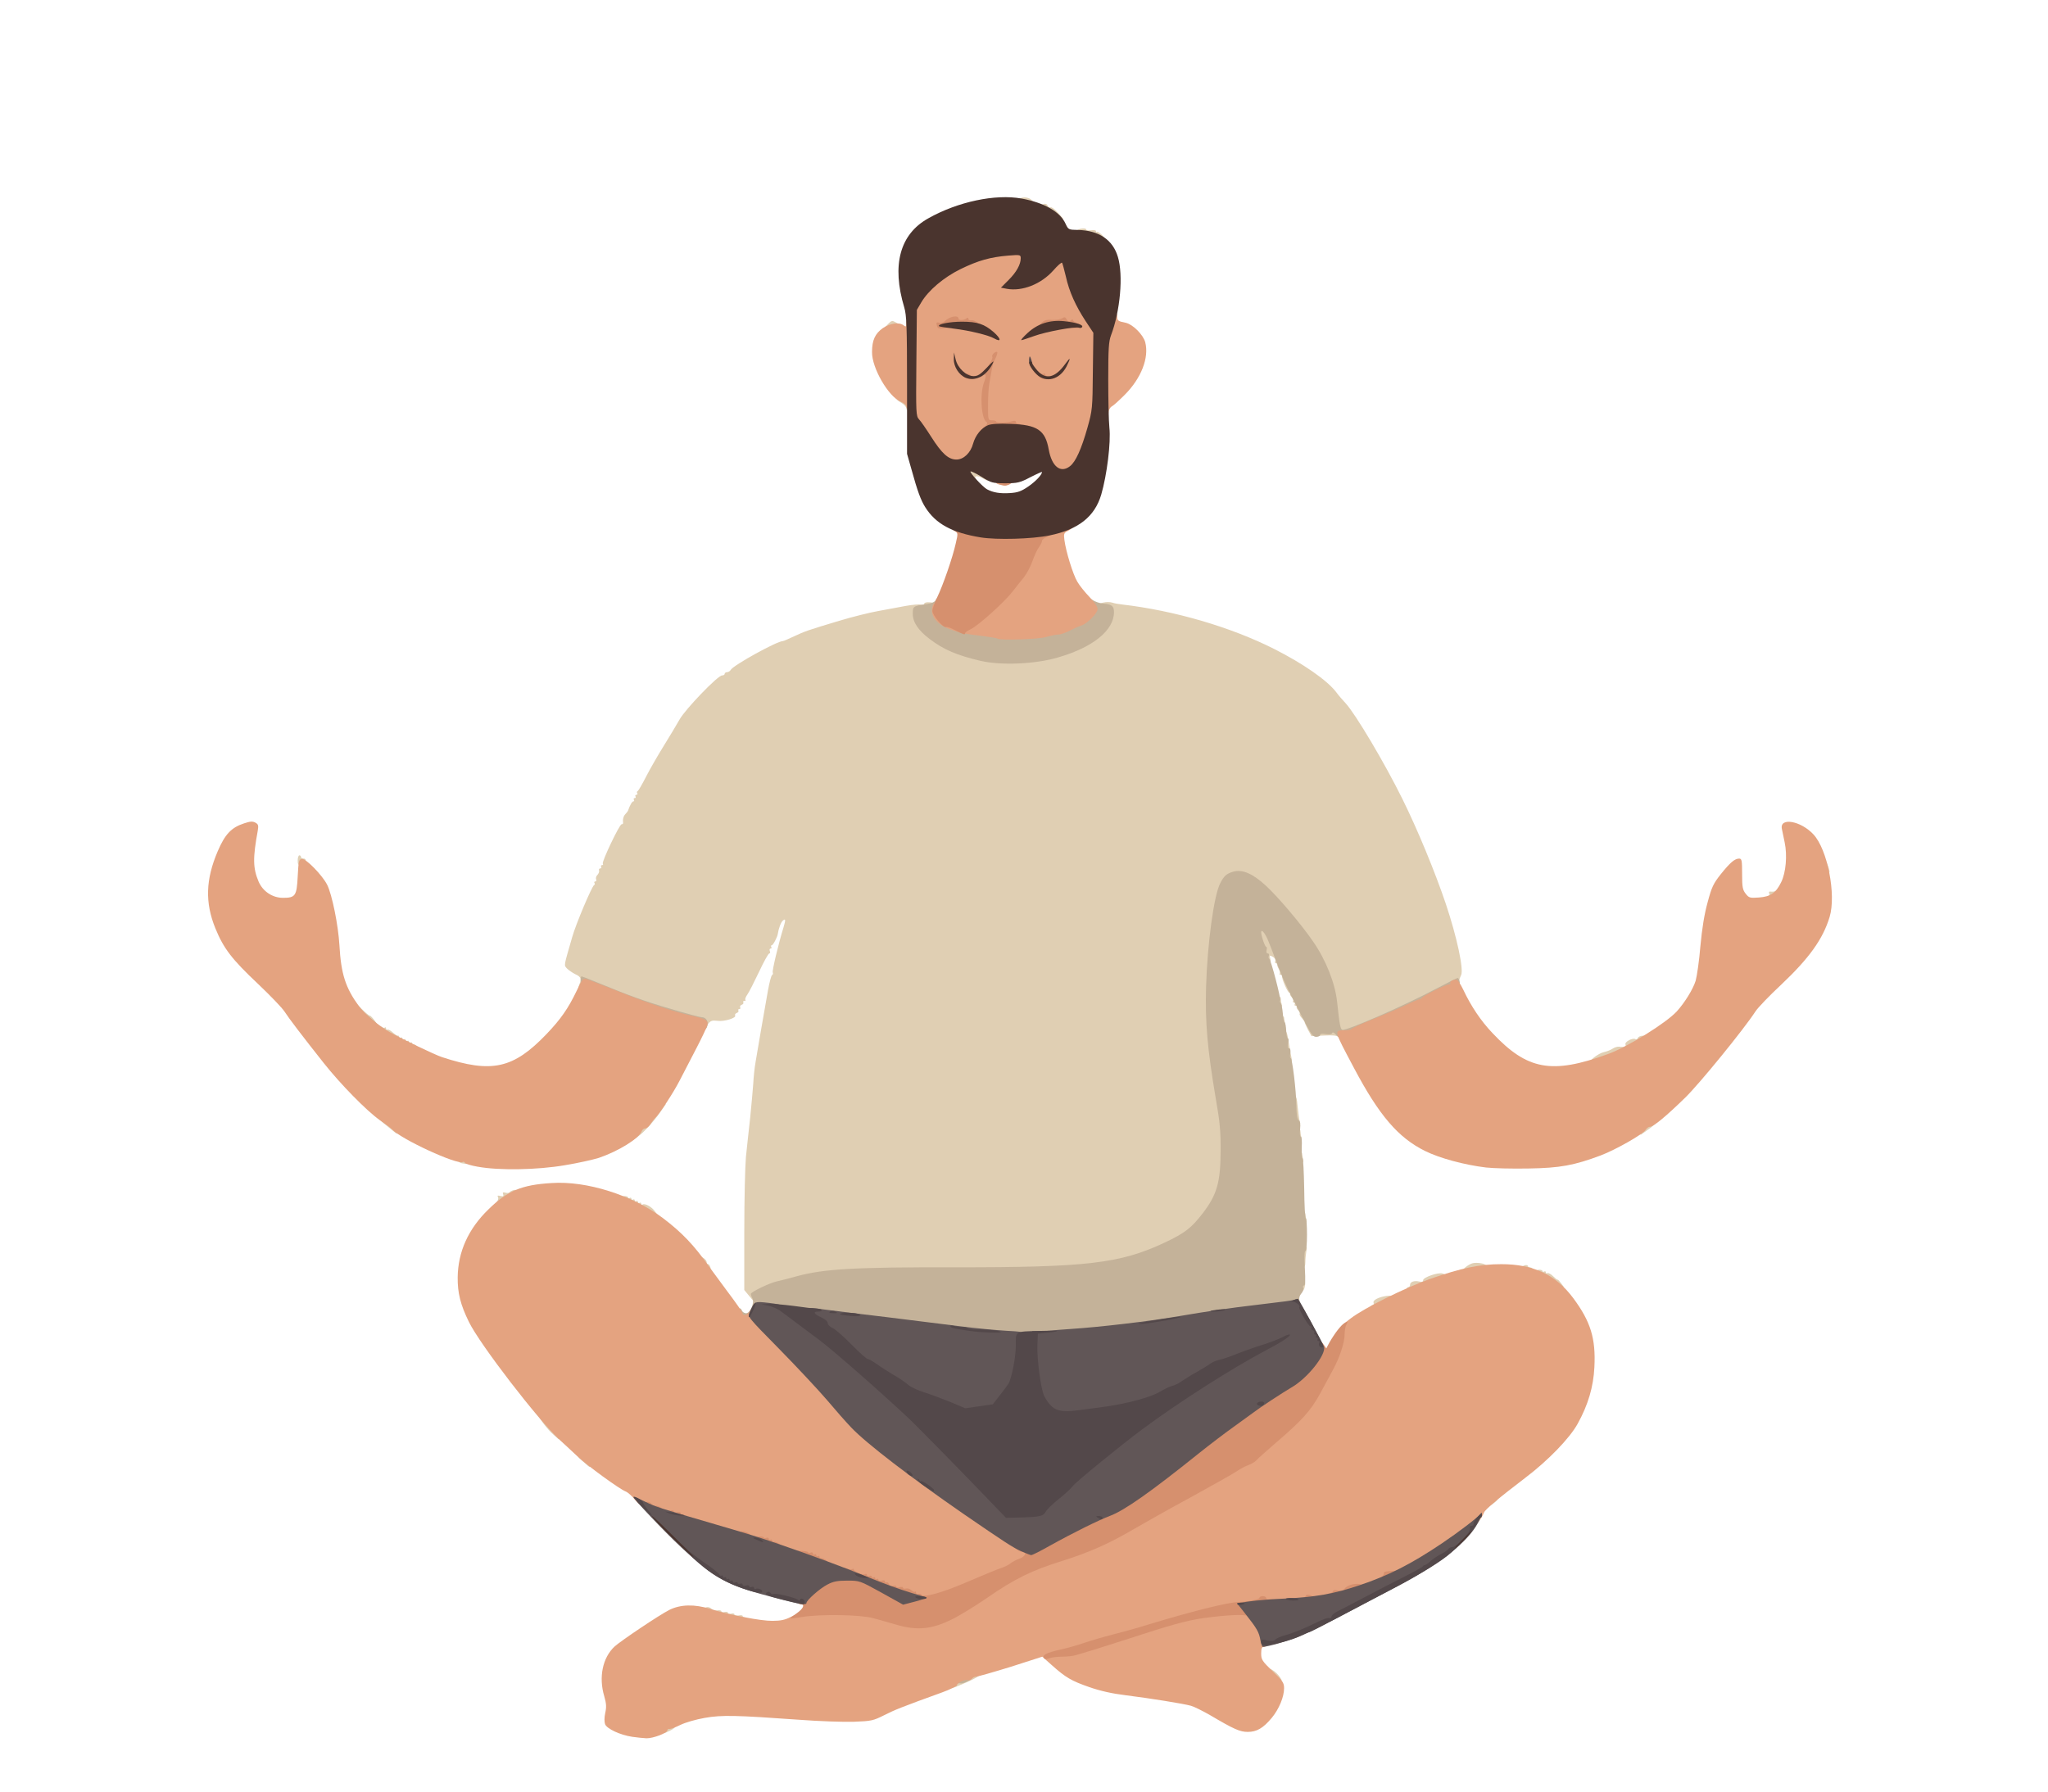 <?xml version="1.0" encoding="utf-8"?>
<!DOCTYPE svg PUBLIC "-//W3C//DTD SVG 1.0//EN" "http://www.w3.org/TR/2001/REC-SVG-20010904/DTD/svg10.dtd">
<svg version="1.0" xmlns="http://www.w3.org/2000/svg" width="626px" height="548px" viewBox="0 0 626 548" preserveAspectRatio="xMidYMid meet">
 <g fill="#e0cfb3">
  <path d="M202.50 528.50 c0 -1.40 0.10 -1.50 2 -1.50 2.55 0 2.65 1 0.25 2.15 -2.30 1.10 -2.25 1.10 -2.25 -0.65z"/>
  <path d="M291 514.50 c0 -1.45 0.10 -1.50 2.20 -1.50 1.75 0 2.25 -0.20 2.45 -1 0.20 -0.80 0.70 -1 2.30 -1 3.20 0 2.50 1.10 -2.05 3.15 -2.30 1 -4.30 1.85 -4.50 1.85 -0.25 0 -0.40 -0.65 -0.40 -1.50z"/>
  <path d="M388.60 513.40 c-0.35 -0.35 -0.60 -1.25 -0.60 -2 0 -1.40 0.05 -1.40 1.20 -0.65 0.70 0.45 1.60 1.35 2.05 2.05 0.75 1.15 0.75 1.20 -0.65 1.20 -0.75 0 -1.65 -0.25 -2 -0.60z"/>
  <path d="M222 495.15 c-1.80 -0.40 -3.30 -0.95 -3.40 -1.20 -0.10 -0.25 -0.95 -0.45 -1.90 -0.45 -1.35 0 -1.70 -0.20 -1.70 -0.95 0 -1.20 1.55 -1.65 2.45 -0.70 0.40 0.40 1.20 0.65 1.85 0.50 0.65 -0.10 1.20 0 1.20 0.30 0 0.25 0.45 0.35 1 0.20 0.55 -0.15 1 -0.05 1 0.25 0 0.30 0.45 0.40 1 0.25 0.55 -0.15 1 -0.05 1 0.25 0 0.30 0.55 0.40 1.25 0.30 0.70 -0.15 1.25 -0.05 1.25 0.15 0 0.25 0.35 0.45 0.75 0.45 0.40 0 0.75 0.35 0.75 0.75 0 0.95 -2.15 0.95 -6.50 -0.10z"/>
  <path d="M454.50 459.55 c0 -1.45 0.15 -1.55 1.80 -1.55 1.95 0 1.90 0.45 -0.30 2 l-1.50 1.05 0 -1.50z"/>
  <path d="M178.40 447 l-1.65 -1.45 1.90 -0.05 c1.75 0 1.85 0.10 1.85 1.50 0 0.85 -0.10 1.50 -0.25 1.50 -0.15 0 -0.95 -0.65 -1.85 -1.50z"/>
  <path d="M169.20 438.65 c-0.90 -0.75 -2.20 -2.25 -2.95 -3.25 l-1.35 -1.90 1.55 0 c1.20 0 1.55 0.20 1.55 1 0 0.55 0.30 1 0.65 1 1.15 0 2.45 1.85 2.25 3.25 l-0.15 1.30 -1.55 -1.40z"/>
  <path d="M419 399.50 c0 -0.25 0.25 -0.50 0.55 -0.50 0.30 0 0.45 -0.30 0.30 -0.70 -0.30 -0.80 1.55 -1.75 4 -2.10 1.40 -0.15 1.65 -0.05 1.65 0.80 0 0.65 -0.70 1.35 -2 2 -2.10 1.05 -4.50 1.35 -4.50 0.50z"/>
  <path d="M229.15 396.40 l-1.65 -2 0 -17.85 c0 -9.80 0.25 -20.05 0.50 -22.80 0.30 -2.75 0.85 -8.15 1.30 -12 0.40 -3.85 0.80 -8.60 0.95 -10.55 0.10 -1.95 0.40 -4.85 0.70 -6.50 0.55 -3.35 2.60 -15.25 3.80 -21.95 0.45 -2.45 1 -4.55 1.25 -4.65 0.25 -0.10 0.35 -0.45 0.20 -0.80 -0.20 -0.55 1.60 -8.25 3.30 -13.80 0.70 -2.35 0.65 -2.75 -0.20 -2.05 -0.60 0.50 -1.30 2.40 -1.55 4.05 -0.10 0.95 -1.45 3.50 -1.85 3.50 -0.25 0 -0.30 0.25 -0.15 0.50 0.15 0.30 0.10 0.50 -0.20 0.50 -0.30 0 -0.40 0.35 -0.25 0.75 0.20 0.40 0.10 0.75 -0.15 0.75 -0.30 0 -1.70 2.55 -3.15 5.65 -1.45 3.05 -3.05 6.20 -3.55 6.90 -0.50 0.70 -0.80 1.45 -0.60 1.65 0.15 0.15 0.05 0.30 -0.30 0.30 -0.35 0 -0.50 0.20 -0.35 0.45 0.15 0.25 -0.05 0.60 -0.50 0.75 -0.40 0.15 -0.60 0.50 -0.45 0.80 0.15 0.25 0.05 0.50 -0.25 0.50 -0.30 0 -0.45 0.20 -0.30 0.45 0.15 0.25 -0.05 0.60 -0.50 0.75 -0.40 0.15 -0.65 0.50 -0.50 0.75 0.50 0.75 -3.30 1.95 -5.40 1.65 -1.60 -0.20 -2.10 -0.05 -2.85 0.95 -0.85 1.10 -0.90 1.15 -1.85 0.30 -0.50 -0.45 -1.25 -0.85 -1.70 -0.85 -2.55 0 -21.45 -6.20 -30.15 -9.95 -2.80 -1.20 -3.55 -1.35 -3.65 -0.80 -0.10 0.40 -0.70 0.75 -1.35 0.75 -1.10 0 -1.20 -0.15 -0.75 -1.30 0.80 -2 0.60 -2.55 -1.15 -3.35 -0.90 -0.45 -2.05 -1.25 -2.55 -1.75 -0.95 -1.10 -1.05 -0.40 1.60 -9.60 1.05 -3.80 6.05 -15.65 6.70 -15.90 0.20 -0.10 0.30 -0.40 0.10 -0.65 -0.15 -0.25 -0.05 -0.45 0.25 -0.45 0.30 0 0.40 -0.30 0.25 -0.70 -0.15 -0.35 0.05 -1 0.45 -1.35 0.35 -0.40 0.60 -1 0.45 -1.35 -0.10 -0.30 0.05 -0.60 0.40 -0.60 0.30 0 0.40 -0.20 0.25 -0.50 -0.15 -0.25 -0.05 -0.50 0.25 -0.50 0.30 0 0.45 -0.20 0.25 -0.45 -0.35 -0.60 5.10 -12.05 5.75 -12.05 0.30 0 0.45 -0.15 0.45 -0.35 -0.15 -1.05 0.10 -2.15 0.70 -2.75 0.35 -0.35 0.75 -0.85 0.85 -1.15 0.45 -1.40 1.20 -2.75 1.60 -2.75 0.25 0 0.30 -0.20 0.15 -0.50 -0.15 -0.25 -0.05 -0.50 0.25 -0.50 0.30 0 0.40 -0.20 0.25 -0.50 -0.15 -0.25 -0.05 -0.50 0.25 -0.50 0.30 0 0.45 -0.20 0.30 -0.45 -0.20 -0.25 -0.15 -0.55 0.05 -0.65 0.25 -0.05 1.40 -2.05 2.60 -4.40 1.20 -2.35 3.65 -6.60 5.45 -9.50 1.80 -2.90 3.95 -6.50 4.80 -8 1.70 -3.10 11.70 -13.50 13 -13.50 0.45 0 0.80 -0.20 0.80 -0.50 0 -0.25 0.35 -0.50 0.75 -0.50 0.35 0 0.90 -0.30 1.10 -0.70 0.85 -1.45 14.15 -8.80 15.95 -8.80 0.20 0 1.70 -0.65 3.40 -1.45 3.45 -1.60 3.85 -1.75 13.80 -4.75 4 -1.20 9.40 -2.55 12 -3 2.60 -0.50 6.35 -1.15 8.35 -1.55 1.95 -0.35 4.05 -0.55 4.60 -0.40 0.60 0.15 1.05 0.05 1.05 -0.30 0 -0.30 0.70 -0.50 1.75 -0.40 2.50 0.15 2.45 1.70 -0.10 2.10 -4.25 0.75 -4.35 0.95 -2.35 3.85 1.35 1.95 5.25 5.15 8.05 6.60 2.80 1.45 8.25 3.20 12.65 4.05 10.85 2.20 26.45 -1.70 33.05 -8.25 1.25 -1.25 2.55 -3 2.85 -3.90 0.50 -1.55 0.50 -1.65 -0.70 -2.10 -0.70 -0.30 -1.50 -0.50 -1.75 -0.50 -0.25 0 -0.45 -0.35 -0.45 -0.75 0 -0.85 2.90 -1.50 4.50 -1 0.55 0.20 1.90 0.45 2.90 0.55 16.20 1.90 33.25 6.90 46.55 13.60 8.80 4.45 16.25 9.60 19 13.25 0.65 0.90 1.95 2.40 2.85 3.35 3 3.25 11.95 18.30 17.35 29.25 4.70 9.50 9.95 22.25 13.25 32 3.45 10.30 5.55 20.15 4.70 21.90 -0.30 0.60 -0.60 1.50 -0.70 2.05 -0.30 1.75 -31.05 16.30 -34.55 16.30 -0.70 0 -1.40 0.30 -1.50 0.65 -0.20 0.45 -0.35 0.45 -0.75 -0.05 -0.35 -0.50 -1.55 -0.65 -4.35 -0.50 l-3.90 0.15 -1.15 -2.10 c-0.60 -1.20 -1 -2.15 -0.90 -2.15 0.15 0 -0.20 -0.50 -0.75 -1.10 -0.55 -0.55 -0.90 -1.20 -0.80 -1.45 0.15 -0.20 -0.05 -0.70 -0.45 -1.10 -0.40 -0.40 -0.60 -0.85 -0.45 -1.05 0.20 -0.15 0.05 -0.30 -0.30 -0.30 -0.35 0 -0.45 -0.20 -0.30 -0.50 0.15 -0.25 0.05 -0.50 -0.25 -0.50 -0.30 0 -0.45 -0.20 -0.25 -0.45 0.15 -0.25 -0.05 -0.80 -0.45 -1.20 -0.40 -0.40 -0.60 -0.85 -0.45 -1.05 0.20 -0.15 0.05 -0.30 -0.25 -0.30 -0.50 0 -2.45 -4.40 -2.20 -5.10 0.05 -0.25 -0.15 -0.40 -0.50 -0.40 -0.30 0 -0.40 -0.15 -0.25 -0.30 0.15 -0.20 0.05 -0.80 -0.25 -1.40 -0.35 -0.55 -0.55 -1.20 -0.50 -1.40 0.05 -0.25 -0.10 -0.40 -0.40 -0.40 -0.25 0 -0.35 -0.30 -0.20 -0.70 0.15 -0.40 -0.15 -0.95 -0.80 -1.30 -0.95 -0.50 -1 -0.45 -0.70 0.70 0.25 1.15 0.15 1.30 -0.90 1.30 -1.05 0 -1.35 -0.45 -2.30 -3.75 -0.60 -2.05 -1.10 -4.65 -1.10 -5.75 l0 -2.05 1.85 0.15 c2.05 0.15 2.85 1.20 4.35 5.90 0.50 1.50 1.10 3.25 1.35 3.90 0.25 0.65 0.45 1.60 0.45 2.10 0 0.55 0.20 1 0.45 1 0.50 0 2 3.05 3.10 6.25 0.40 1.10 1 2.30 1.35 2.70 0.35 0.35 0.80 1.30 0.95 2.10 0.15 0.80 0.45 1.45 0.70 1.45 0.65 0 1.95 2.80 1.95 4.20 0 1.50 1.80 2.05 5.25 1.50 2.15 -0.30 2.30 -0.40 2.05 -1.65 -0.15 -0.70 -0.50 -3.10 -0.75 -5.35 -0.75 -6 -3.15 -12 -7.25 -17.95 -3.45 -5.05 -10.60 -13.45 -14.35 -16.95 -5.70 -5.25 -8.55 -5.45 -10.95 -0.80 -1.25 2.40 -1.70 4.80 -3.05 14.75 -2.20 16.60 -1.80 27.95 1.70 48 1.35 7.85 1.55 10.10 1.50 17.75 -0.05 11.10 -0.95 14.40 -5.45 20.35 -3.55 4.60 -5.45 6.10 -11.70 9.05 -13.60 6.40 -23.80 7.60 -64.30 7.55 -35.65 -0.05 -41.35 0.45 -55.95 4.90 -3.40 1 -5.75 2.55 -5.75 3.70 0 1.40 -0.55 1.15 -2.35 -1.15z"/>
  <path d="M396.50 393.25 c0 -1.55 0.15 -1.75 1.25 -1.75 1.30 0 1.45 0.45 0.95 2.40 -0.20 0.65 -0.70 1.10 -1.25 1.10 -0.75 0 -0.95 -0.35 -0.95 -1.75z"/>
  <path d="M430 394 c0 -0.25 0.25 -0.50 0.50 -0.50 0.30 0 0.50 -0.30 0.50 -0.70 0 -0.90 1.30 -1.35 2.80 -1 0.85 0.20 1.20 0.10 1.20 -0.40 0 -0.85 4.45 -2.45 5.90 -2.05 1.95 0.50 1.35 2 -1.25 2.85 -1.30 0.45 -2.75 0.80 -3.25 0.80 -0.55 0 -1.30 0.35 -1.70 0.75 -0.85 0.85 -4.70 1.05 -4.70 0.25z"/>
  <path d="M474.50 393 c0 -0.25 -0.30 -0.50 -0.60 -0.50 -0.35 0 -1.30 -0.55 -2.10 -1.25 -0.80 -0.70 -1.65 -1.25 -1.90 -1.25 -0.20 0 -0.40 -0.40 -0.40 -0.90 0 -0.55 0.35 -0.90 1 -0.90 0.55 0 1 0.20 1 0.45 0 0.20 0.25 0.25 0.50 0.10 0.30 -0.15 0.50 -0.05 0.50 0.25 0 0.30 0.20 0.40 0.50 0.25 0.25 -0.15 1.05 0.25 1.70 0.90 0.70 0.70 1.30 1.20 1.40 1.10 0.10 -0.10 0.55 0.40 1.05 1.05 l0.90 1.20 -1.80 0 c-0.95 0 -1.75 -0.20 -1.75 -0.50z"/>
  <path d="M447 388.60 c0 -0.55 1.75 -1.95 3 -2.35 0.60 -0.20 1.85 -0.20 2.80 0 2.30 0.40 2.35 2 0.15 2.45 -2.20 0.45 -5.95 0.40 -5.95 -0.10z"/>
  <path d="M465 388.05 c0 -0.50 0.45 -1.05 1 -1.20 0.55 -0.15 1 -0.05 1 0.20 0 0.25 0.35 0.45 0.75 0.45 0.40 0 0.75 0.35 0.75 0.75 0 0.50 -0.55 0.75 -1.75 0.75 -1.40 0 -1.75 -0.20 -1.75 -0.95z"/>
  <path d="M214.30 387.70 c-0.15 -0.45 -0.30 -1.45 -0.30 -2.25 0 -1.35 0.10 -1.40 1 -0.85 0.55 0.35 1 0.90 1 1.25 0 0.35 0.20 0.65 0.45 0.65 0.25 0 0.55 0.45 0.70 1 0.20 0.80 0 1 -1.15 1 -0.80 0 -1.50 -0.35 -1.70 -0.80z"/>
  <path d="M397 384.25 c0 -3.15 0.05 -3.25 1.30 -3.25 1.20 0 1.30 0.15 1 1.55 -0.15 0.85 -0.30 2.35 -0.30 3.25 0 1.35 -0.20 1.70 -1 1.70 -0.90 0 -1 -0.35 -1 -3.25z"/>
  <path d="M397 372.25 c0 -1.40 0.20 -1.75 1 -1.75 0.55 0 1 0.30 1 0.65 0 0.30 0.15 1.10 0.30 1.75 0.25 0.95 0.10 1.10 -1 1.10 -1.15 0 -1.30 -0.20 -1.30 -1.75z"/>
  <path d="M193.90 369.30 c-3.80 -2 -5.05 -3.60 -2.90 -3.60 0.55 0 1 0.20 1 0.45 0 0.20 0.25 0.25 0.50 0.10 0.30 -0.15 0.50 -0.05 0.50 0.25 0 0.30 0.25 0.40 0.50 0.25 0.30 -0.15 0.50 -0.05 0.50 0.25 0 0.30 0.25 0.40 0.50 0.25 0.30 -0.15 0.50 -0.05 0.50 0.25 0 0.30 0.25 0.40 0.50 0.25 0.30 -0.15 0.50 -0.05 0.50 0.25 0 0.30 0.20 0.45 0.45 0.25 0.70 -0.40 2.70 0.65 3.70 2.05 l0.90 1.20 -1.65 -0.05 c-0.90 -0.05 -3.40 -1 -5.50 -2.15z"/>
  <path d="M152 367.25 c0.30 -0.40 0.40 -1 0.20 -1.30 -0.25 -0.45 -0.05 -0.50 0.75 -0.30 0.90 0.20 1.05 0.10 0.85 -0.50 -0.25 -0.60 -0.05 -0.70 0.70 -0.50 0.55 0.15 1.10 0.10 1.25 -0.15 0.15 -0.20 0.70 -0.50 1.25 -0.65 0.80 -0.20 1 0 1 0.95 0 0.65 -0.30 1.20 -0.60 1.20 -0.35 0 -1.20 0.45 -1.90 1 -1.55 1.20 -4.45 1.40 -3.50 0.25z"/>
  <path d="M141.15 355.65 c-0.75 -0.15 -1.15 -0.60 -1.15 -1.20 0 -0.75 0.35 -0.95 1.75 -0.95 1.55 0 1.75 0.15 1.75 1.25 0 1.25 -0.20 1.30 -2.35 0.90z"/>
  <path d="M396 353.75 c0 -1.40 0.20 -1.75 1 -1.75 0.55 0 1 0.30 1 0.65 0 0.30 0.15 1.10 0.30 1.75 0.25 0.95 0.10 1.10 -1 1.10 -1.15 0 -1.30 -0.20 -1.30 -1.75z"/>
  <path d="M395.50 347 c0 -1.65 0.15 -2 1 -2 0.60 0 1 0.35 1 0.90 0 0.45 0.15 1.35 0.30 2 0.25 0.95 0.10 1.10 -1 1.10 -1.20 0 -1.30 -0.20 -1.30 -2z"/>
  <path d="M193.50 347.05 c0 -0.85 0.20 -1.55 0.45 -1.55 0.25 0 0.55 -0.45 0.70 -1 0.15 -0.65 0.70 -1 1.50 -1 0.95 0 1.30 -0.30 1.55 -1.50 0.15 -0.90 0.60 -1.50 1.05 -1.50 0.40 0 0.75 -0.35 0.75 -0.75 0 -0.40 0.25 -0.75 0.50 -0.75 0.30 0 0.50 -0.35 0.50 -0.75 0 -0.50 0.50 -0.75 1.50 -0.75 l1.55 0 -1.65 2.40 c-2 2.90 -5.10 6.35 -7 7.65 l-1.40 1 0 -1.50z"/>
  <path d="M501.60 345.15 c0.15 -1.85 0.20 -1.90 2.30 -2.05 1.15 -0.10 2.10 0.05 2.10 0.30 0 0.20 -1.05 1.15 -2.30 2 l-2.25 1.60 0.15 -1.85z"/>
  <path d="M118.65 344.55 c-1.45 -1.15 -2.65 -2.20 -2.65 -2.30 0 -0.15 0.75 -0.25 1.65 -0.25 2.30 0.05 4 1.45 3.75 3.25 l-0.15 1.40 -2.60 -2.10z"/>
  <path d="M394.80 342.15 c-0.15 -1.05 -0.30 -3.10 -0.30 -4.50 0 -2.25 0.15 -2.65 0.95 -2.65 0.75 0 0.95 0.55 1.20 3.40 0.20 1.85 0.45 3.85 0.65 4.50 0.25 0.95 0.10 1.10 -0.95 1.10 -1 0 -1.25 -0.30 -1.55 -1.85z"/>
  <path d="M392.10 321.15 c-0.85 -5.40 -0.80 -6.15 0.35 -6.15 0.75 0 1 0.65 1.50 3.90 0.35 2.10 0.75 4.35 0.90 5 0.20 0.90 0.05 1.10 -0.95 1.10 -1.15 0 -1.25 -0.25 -1.80 -3.85z"/>
  <path d="M486 324.75 c0 -0.75 2.75 -2.75 4.15 -3.05 0.90 -0.20 2.10 -0.65 2.70 -1.05 0.60 -0.40 1.50 -0.70 2 -0.65 1.70 0.20 2.25 0 2 -0.70 -0.30 -0.80 2.25 -2.10 3.05 -1.60 0.30 0.15 0.60 0 0.75 -0.40 0.15 -0.35 0.85 -0.65 1.55 -0.65 1.55 0 1.85 1.70 0.45 2.20 -0.50 0.15 -1.50 0.75 -2.25 1.25 -0.70 0.50 -1.75 0.90 -2.30 0.90 -0.55 0 -1.10 0.30 -1.25 0.70 -0.60 1.50 -10.85 4.35 -10.85 3.05z"/>
  <path d="M122.75 319.65 c-1.35 -0.70 -2.60 -1.45 -2.75 -1.65 -0.15 -0.20 -1.10 -0.65 -2.10 -1.05 -1.60 -0.55 -1.90 -0.90 -1.90 -2.10 0 -1.20 0.15 -1.35 0.65 -0.90 0.40 0.30 0.85 0.40 1 0.20 0.20 -0.15 0.35 -0.05 0.35 0.30 0 0.35 0.20 0.50 0.40 0.35 0.25 -0.15 1 0.25 1.65 0.85 0.65 0.60 1.35 1.05 1.55 1 0.25 -0.10 0.40 0.10 0.40 0.40 0 0.25 0.25 0.35 0.50 0.20 0.30 -0.15 0.50 -0.05 0.50 0.25 0 0.30 0.25 0.40 0.50 0.25 0.30 -0.15 0.50 -0.05 0.50 0.25 0 0.30 0.25 0.40 0.50 0.25 0.30 -0.15 0.50 -0.05 0.50 0.25 0 0.30 0.25 0.40 0.50 0.25 0.30 -0.15 0.50 -0.05 0.50 0.30 0 0.35 0.15 0.50 0.30 0.30 0.30 -0.30 1.70 0.80 1.70 1.35 0 0.75 -3 0.15 -5.25 -1.05z"/>
  <path d="M390.50 312.25 c0 -1.40 0.20 -1.75 1 -1.75 0.55 0 1 0.30 1 0.65 0 0.30 0.15 1.10 0.30 1.75 0.25 0.95 0.10 1.10 -1 1.10 -1.15 0 -1.30 -0.20 -1.30 -1.75z"/>
  <path d="M111.30 312.45 c-0.70 -0.55 -1.30 -1.35 -1.30 -1.75 0 -0.40 -0.35 -0.70 -0.75 -0.70 -0.55 0 -0.75 -0.55 -0.75 -1.85 l0 -1.85 2 2.10 c1.15 1.15 2.25 2.10 2.50 2.10 0.25 0 0.90 0.70 1.50 1.50 l1.05 1.50 -1.45 0 c-0.80 0 -2.05 -0.45 -2.80 -1.05z"/>
  <path d="M389.50 306.25 c0 -1.40 0.20 -1.75 1 -1.75 0.65 0 1 0.35 1 0.95 0 0.55 0.15 1.30 0.30 1.75 0.25 0.60 0 0.80 -1 0.80 -1.15 0 -1.30 -0.20 -1.30 -1.75z"/>
  <path d="M540 274.50 c0 -0.25 0.25 -0.50 0.55 -0.50 0.30 0 0.40 -0.35 0.25 -0.80 -0.20 -0.55 -0.05 -0.70 0.60 -0.60 0.45 0.05 1.15 -0.05 1.50 -0.25 0.40 -0.30 0.60 0 0.60 1.10 0 1.45 -0.15 1.55 -1.75 1.55 -0.95 0 -1.75 -0.20 -1.75 -0.50z"/>
  <path d="M557 265 c0 -2.95 1.10 -2.65 2 0.50 0.40 1.35 0.30 1.50 -0.80 1.50 -1.05 0 -1.20 -0.20 -1.20 -2z"/>
  <path d="M91 263.05 c0 -0.85 0.25 -1.55 0.50 -1.55 0.30 0 0.50 0.25 0.50 0.50 0 0.30 0.35 0.50 0.80 0.50 1.20 0 0.60 1.75 -0.70 1.90 -0.95 0.15 -1.10 -0.05 -1.10 -1.35z"/>
  <path d="M295.85 147.15 c-0.20 -0.15 -0.35 -1.30 -0.35 -2.50 0 -2.10 0.05 -2.15 1.55 -2.15 2.30 0 4.95 1.80 4.95 3.30 0 0.70 -0.15 1.20 -0.35 1.10 -0.25 -0.10 -1 -0.50 -1.75 -0.90 -1.60 -0.75 -2.35 -0.40 -1.40 0.75 0.55 0.65 0.40 0.75 -0.85 0.75 -0.80 0 -1.65 -0.15 -1.80 -0.35z"/>
  <path d="M277 124.80 c0 -0.40 -0.65 -1.15 -1.50 -1.65 -2.10 -1.20 -1.85 -1.75 0.65 -1.55 2.05 0.15 2.10 0.20 2.25 2.05 0.10 1.40 0 1.85 -0.60 1.85 -0.45 0 -0.80 -0.30 -0.80 -0.70z"/>
  <path d="M270.50 100.25 c0 -0.15 0.45 -0.70 1.05 -1.30 0.95 -0.95 1.20 -1 2.25 -0.40 2 1.05 1.50 1.95 -1.05 1.95 -1.25 0 -2.25 -0.10 -2.25 -0.25z"/>
  <path d="M332.75 72.50 c-0.55 -0.25 -1.60 -0.45 -2.35 -0.45 -2.05 -0.05 -1.95 -1.85 0.10 -2.15 0.85 -0.15 1.50 0 1.50 0.25 0 0.25 0.70 0.35 1.50 0.25 0.85 -0.15 1.50 0 1.50 0.25 0 0.30 0.15 0.40 0.30 0.25 0.25 -0.30 2.20 1.35 2.20 1.85 0 0.40 -3.65 0.20 -4.75 -0.25z"/>
  <path d="M320.60 65.75 c-0.55 -0.70 -1.35 -1.25 -1.80 -1.25 -0.45 0 -0.80 -0.40 -0.80 -0.95 0 -1.15 1.80 -1.75 2.20 -0.70 0.20 0.40 0.60 0.65 0.95 0.55 0.30 -0.15 1.35 0.65 2.30 1.70 l1.65 1.90 -1.75 0 c-1.30 0 -2.05 -0.35 -2.75 -1.25z"/>
  <path d="M311 61.55 c0 -1.25 2.85 -1.65 4.15 -0.55 1.40 1.15 1 1.50 -1.65 1.50 -2.15 0 -2.50 -0.15 -2.50 -0.95z"/>
 </g>
 <g fill="#c4b299">
  <path d="M292.05 514.45 c-0.05 -1.25 0.20 -1.95 0.75 -2.15 1.30 -0.50 4.70 -0.35 4.70 0.20 0 0.80 -3 2.40 -4 2.15 -0.60 -0.15 -1 0.10 -1.15 0.70 -0.15 0.50 -0.25 0.10 -0.30 -0.90z"/>
  <path d="M302 408.20 c-0.75 -0.20 -8 -1.10 -30.25 -3.70 -6.85 -0.85 -16.90 -2.05 -22.25 -2.75 -13.85 -1.75 -17.50 -2.10 -17.50 -1.65 0 0.20 -0.45 0.40 -1 0.40 -0.80 0 -1 0.35 -1 1.50 0 1.45 -0.10 1.50 -2.25 1.50 -2.25 0 -2.25 0 -2.25 -1.75 0 -1.75 0.80 -2.35 1.30 -1 0.20 0.40 0.75 0.75 1.25 0.75 1.25 0 2.65 -3.20 1.95 -4.50 -0.30 -0.50 -0.50 -1.15 -0.50 -1.40 0 -0.60 5.80 -3.40 8 -3.85 0.95 -0.20 3.65 -0.90 6 -1.55 8.25 -2.25 17.55 -2.80 48.25 -2.75 40.50 0.05 50.65 -1.15 64.25 -7.55 6.25 -2.95 8.15 -4.45 11.70 -9.05 4.30 -5.65 5.35 -9.40 5.40 -18.85 0.05 -5.95 -0.20 -8.85 -1.50 -16.25 -2.55 -15.05 -3.25 -23.20 -2.95 -34 0.40 -13.35 2.40 -27.95 4.30 -31.65 1.15 -2.30 1.95 -3 4 -3.60 2.80 -0.80 6 0.60 10 4.30 3.80 3.50 10.85 11.85 14.45 17.10 3.85 5.55 6.70 12.70 7.30 18.35 0.75 7.10 1 8.35 1.60 8.60 1.10 0.40 18.90 -7.35 28.65 -12.55 3.45 -1.80 6.40 -3.30 6.60 -3.30 0.20 0 0.45 0.45 0.60 1 0.15 0.65 0 1 -0.45 1 -0.40 0 -0.70 0.35 -0.70 0.75 0 0.40 -0.35 0.75 -0.75 0.75 -0.45 0 -2.05 0.70 -3.60 1.50 -1.55 0.85 -3.20 1.50 -3.70 1.50 -0.55 0 -0.95 0.35 -0.95 0.75 0 0.45 -0.45 0.75 -1.25 0.75 -0.70 0 -1.25 0.20 -1.25 0.45 0 0.60 -11.40 5.55 -12.90 5.55 -0.35 0 -1 0.35 -1.40 0.75 -0.45 0.40 -1.30 0.75 -2 0.75 -0.65 0 -1.20 0.25 -1.20 0.50 0 0.30 -0.35 0.50 -0.75 0.50 -0.40 0 -0.75 0.25 -0.75 0.50 0 0.30 -0.85 0.50 -1.90 0.50 -1.05 0 -2.15 0.25 -2.50 0.60 -0.40 0.40 -0.80 0.25 -1.60 -0.65 -0.70 -0.75 -1.15 -1 -1.30 -0.60 -0.15 0.35 -0.90 0.45 -2 0.30 -1.10 -0.20 -1.70 -0.10 -1.70 0.30 0 0.30 -0.55 0.55 -1.20 0.55 -1.05 0 -1.65 -0.90 -4.55 -6.60 -1.90 -3.65 -3.60 -7 -3.80 -7.40 -0.80 -1.45 -3.05 -6.75 -4.30 -10.25 -0.70 -1.90 -1.70 -4.45 -2.20 -5.60 -0.95 -2.10 -1.95 -3.20 -1.95 -2.10 0 1.10 1.15 4.45 1.55 4.45 0.20 0 0.25 0.45 0.10 1 -0.15 0.60 0 1 0.35 1 0.35 0 0.50 0.30 0.35 0.70 -0.15 0.40 -0.10 0.80 0.10 0.90 0.50 0.20 3.70 12.45 3.35 12.80 -0.15 0.15 -0.10 0.50 0.15 0.80 0.25 0.30 0.55 1.70 0.65 3.05 0.10 1.40 0.35 2.65 0.55 2.80 0.25 0.15 0.45 1.35 0.50 2.65 0.05 1.25 0.30 2.30 0.50 2.30 0.25 0 0.30 0.65 0.10 1.50 -0.20 1 -0.15 1.50 0.25 1.50 0.40 0 0.55 0.55 0.40 1.50 -0.15 0.85 -0.10 1.50 0.10 1.50 0.50 0 1.70 9.85 1.75 14.40 0.05 2.90 0.25 4.30 0.70 4.60 0.50 0.25 0.60 1.10 0.45 2.70 -0.15 1.30 -0.05 2.30 0.20 2.30 0.30 0 0.40 1.40 0.30 3.25 -0.05 1.80 0 3.30 0.25 3.40 0.20 0.05 0.40 4.20 0.50 9.20 0.05 5.05 0.25 9.15 0.50 9.15 0.20 0 0.35 2.25 0.35 5 0 2.95 -0.20 5 -0.50 5 -0.30 0 -0.35 1.90 -0.15 5.25 0.20 3.75 0.15 5.25 -0.25 5.25 -0.30 0 -0.45 0.35 -0.25 0.75 0.15 0.45 -0.10 1.20 -0.60 1.75 -0.55 0.65 -0.75 1.40 -0.55 2.20 0.35 1.40 -0.05 1.55 -5.45 2.05 -8.30 0.80 -18.45 2.20 -30.25 4.20 -16.10 2.75 -36.15 4.55 -49.50 4.50 -5.10 -0.05 -9.60 -0.15 -10 -0.25z"/>
  <path d="M214.50 314.25 c0 -0.95 -1.15 -1.50 -4.50 -2.20 -7.30 -1.55 -22.45 -6.90 -22.50 -7.90 0 -0.35 -0.60 -0.65 -1.35 -0.65 -0.70 0 -2.95 -0.60 -4.95 -1.35 -3.10 -1.15 -3.70 -1.60 -3.70 -2.50 0 -0.65 0.10 -1.15 0.25 -1.15 0.15 0 2.25 0.80 4.65 1.80 9.90 4.10 14.75 5.85 22.80 8.20 4.65 1.40 8.85 2.50 9.30 2.50 1.30 0 2.10 1.25 1.70 2.70 -0.35 1.35 -1.70 1.80 -1.70 0.55z"/>
  <path d="M112 312.75 c0 -0.40 -0.45 -0.75 -1 -0.75 -0.80 0 -1 -0.35 -1 -1.80 l0 -1.75 2.75 2.35 c1.50 1.30 2.75 2.45 2.75 2.55 0 0.10 -0.80 0.15 -1.75 0.15 -1.20 0 -1.75 -0.25 -1.75 -0.75z"/>
  <path d="M299.75 202.05 c-7.25 -1.70 -11.25 -3.40 -15.55 -6.65 -3.50 -2.65 -5.20 -5.15 -5.20 -7.75 0 -2.30 0.10 -2.35 4.15 -2.95 1.60 -0.20 2.55 -0.65 2.90 -1.25 0.25 -0.55 0.70 -0.95 0.95 -0.95 0.75 0 0.60 3.40 -0.10 3.60 -0.45 0.15 -0.20 0.80 0.70 2 1.05 1.40 2.05 2 4.75 2.80 8.85 2.70 20.90 3.85 25.75 2.40 1.55 -0.45 3.35 -0.80 4 -0.80 0.60 0 2.50 -0.70 4.15 -1.50 1.65 -0.85 3.20 -1.50 3.50 -1.50 0.30 0 1.45 -0.90 2.50 -2 1.40 -1.45 1.70 -2 1.10 -2 -0.60 0 -0.85 -0.40 -0.85 -1.55 l0 -1.50 1.40 0.95 c0.75 0.55 2.25 1.05 3.35 1.15 2.55 0.20 3.25 0.70 3.25 2.60 0 5.55 -6.35 10.75 -17.10 13.85 -6.90 2.05 -17.40 2.50 -23.65 1.05z"/>
 </g>
 <g fill="#e4a380">
  <path d="M193.25 531 c-3.70 -0.55 -7.75 -2.45 -8.30 -3.85 -0.25 -0.75 -0.25 -2.05 0.05 -3.45 0.40 -1.75 0.35 -2.85 -0.30 -5.10 -1.75 -5.85 -0.50 -11.80 3.15 -15.20 2 -1.80 13.60 -9.60 16.75 -11.20 3.40 -1.70 7.70 -1.80 12.50 -0.30 5.70 1.80 15.50 3.70 19 3.65 2.45 0 3.90 -0.30 5.50 -1.15 3.70 -1.95 6.25 -2.35 14.50 -2.40 6.30 0 8.50 0.20 11 0.95 7.20 2.15 12.30 3.20 14.90 3.10 3.65 -0.10 9.65 -3.10 18.25 -9.05 8.30 -5.75 13.65 -8.40 23 -11.30 8.30 -2.60 14.35 -5.30 22.25 -9.95 2.90 -1.70 10.55 -6 17 -9.50 6.45 -3.55 12.70 -7.05 13.90 -7.85 1.15 -0.80 2.85 -1.70 3.75 -2 0.85 -0.30 1.95 -0.95 2.35 -1.40 0.40 -0.50 3.10 -2.90 6 -5.40 8 -6.85 10.65 -9.80 13.55 -15.10 1.40 -2.60 3.20 -5.95 4 -7.40 1.80 -3.25 3.45 -8.10 3.45 -10.05 0 -1.25 0.55 -1.90 3.40 -4 4.25 -3.25 16.65 -9.35 24.10 -12 9.75 -3.40 15.30 -4.55 21.90 -4.55 9.80 0 16.70 3.25 22 10.40 5.30 7.15 6.90 12.30 6.45 21.10 -0.30 6 -1.90 11.50 -5.15 17.35 -2.45 4.40 -8.95 11.15 -15.95 16.45 -8.20 6.25 -12.30 9.70 -12.65 10.65 -0.75 2.05 -3.30 5.10 -5.70 6.90 -8.55 6.40 -19.25 12.65 -21.75 12.65 -1.05 0 -1.65 0.25 -1.65 0.70 0 0.95 -4.70 2.80 -8.45 3.30 -2.05 0.30 -3.35 0.70 -3.65 1.20 -0.25 0.45 -0.95 0.80 -1.55 0.80 -0.60 0 -2.10 0.30 -3.35 0.70 -1.25 0.35 -5.75 0.95 -10 1.25 -11.65 0.80 -13.95 1 -17.75 1.40 l-3.50 0.40 3.20 0.25 3.20 0.25 1.90 2.80 c1.45 2.05 2 3.50 2.25 5.60 0.30 2.45 0.20 2.85 -0.50 2.85 -0.60 0 -0.80 0.50 -0.80 2.05 0 1.85 0.30 2.30 3.50 5.40 3.10 2.95 3.50 3.55 3.50 5.20 0 2.65 -1.55 6.40 -3.80 9.10 -2.60 3.10 -4.55 4.25 -7.30 4.25 -2.40 0 -4.20 -0.80 -11.65 -5.20 -2.20 -1.25 -4.80 -2.55 -5.75 -2.80 -2.35 -0.65 -12.35 -2.25 -19.85 -3.20 -4.15 -0.50 -7.75 -1.30 -11.20 -2.50 -5.45 -1.90 -7.20 -2.90 -11.55 -6.80 l-2.80 -2.50 -9.65 3.10 c-5.35 1.65 -10.10 3 -10.55 3 -0.45 0 -1.10 0.30 -1.40 0.70 -0.35 0.35 -0.85 0.55 -1.10 0.40 -0.65 -0.40 -3.40 0.80 -3.40 1.50 0 0.30 -2.10 1.35 -4.60 2.25 -12.30 4.45 -14.40 5.30 -17.65 6.95 -3.30 1.65 -3.85 1.80 -9.25 2 -3.15 0.10 -10.60 -0.15 -16.50 -0.60 -19.60 -1.40 -23.80 -1.50 -29 -0.60 -2.65 0.45 -5.95 1.40 -7.50 2.15 -1.50 0.75 -3.05 1.30 -3.35 1.25 -0.35 -0.10 -0.65 0.10 -0.65 0.40 0 0.85 -4.40 2.50 -6.40 2.45 -1 -0.05 -2.95 -0.25 -4.35 -0.45z"/>
  <path d="M279 488.95 c-0.65 -0.30 -1.35 -0.65 -1.50 -0.85 -0.15 -0.20 -1.70 -0.70 -3.50 -1.05 -1.80 -0.35 -3.50 -0.85 -3.85 -1.10 -0.30 -0.30 -1.20 -0.70 -2 -0.95 -0.75 -0.25 -2.85 -1 -4.65 -1.65 -1.80 -0.70 -4.95 -1.85 -7 -2.60 -2.05 -0.75 -5.15 -2 -6.90 -2.80 -1.70 -0.80 -4.50 -1.80 -6.25 -2.25 -1.70 -0.45 -5.10 -1.55 -7.60 -2.45 -2.45 -0.95 -6.05 -2.15 -8 -2.70 -1.90 -0.55 -8.10 -2.35 -13.70 -4.05 -5.60 -1.65 -10.50 -3 -10.85 -3 -0.35 0 -1.40 -0.30 -2.30 -0.70 -0.90 -0.40 -2.45 -1.05 -3.40 -1.50 -1 -0.40 -2.55 -1.65 -3.45 -2.80 -0.90 -1.15 -2.15 -2.25 -2.80 -2.50 -1.85 -0.70 -11.75 -7.90 -14.75 -10.75 -1.50 -1.40 -3.95 -3.70 -5.45 -5.05 -6.45 -5.90 -24.35 -29.15 -27.70 -36 -2.60 -5.30 -3.50 -8.85 -3.45 -13.70 0.10 -7.80 3.25 -14.80 9.40 -20.75 5.75 -5.65 10.10 -7.50 19.25 -8.05 10.75 -0.75 24.80 3.70 34.20 10.80 5.65 4.30 9.40 8.20 13.85 14.55 0.45 0.65 3 4.05 5.60 7.60 2.65 3.50 4.80 6.60 4.80 6.85 0 0.90 1.45 0.55 2.10 -0.50 0.75 -1.20 1.40 -1.30 1.40 -0.20 0 0.45 4.25 5.15 9.45 10.40 5.15 5.25 11.60 12.15 14.30 15.30 7.10 8.40 9.35 10.65 15.75 15.80 12.35 9.90 42.10 30.60 44.15 30.65 0.65 0.05 0.85 0.50 0.85 2.25 0 2.10 -0.10 2.25 -1.70 2.80 -0.95 0.30 -2.25 0.95 -2.90 1.45 -0.65 0.55 -1.95 1.15 -2.90 1.45 -0.95 0.30 -5.45 2.15 -10 4.10 -9.60 4.20 -15 5.35 -18.50 3.95z"/>
  <path d="M146 356.70 c-2.05 -0.35 -3.80 -0.90 -3.90 -1.20 -0.10 -0.25 -0.40 -0.40 -0.65 -0.25 -1.60 1 -19 -7 -21.70 -10.05 -0.25 -0.30 -1.95 -1.55 -3.75 -2.80 -3.95 -2.80 -11.90 -10.90 -17.05 -17.40 -6.45 -8.15 -10.65 -13.65 -12 -15.75 -0.70 -1.10 -4.35 -4.90 -8.15 -8.50 -7.95 -7.50 -10.45 -10.75 -13 -17 -3.15 -7.80 -2.95 -14.85 0.75 -23.50 2.20 -5.15 4.15 -7.25 8 -8.50 1.90 -0.65 2.65 -0.70 3.50 -0.25 0.90 0.50 1 0.85 0.75 2.40 -1.55 8.45 -1.50 11.50 0.25 15.65 1.30 3 4.25 4.95 7.45 4.95 3.80 0 4.20 -0.60 4.50 -6.60 0.25 -4.75 0.35 -5.15 1.30 -5.30 1.20 -0.15 6.20 4.95 7.70 7.90 1.50 3 3.40 12.40 3.75 18.50 0.50 8.80 1.85 12.95 5.90 18.55 1.90 2.55 6 6 9.55 8.05 3.75 2.10 13.75 6.90 15.90 7.60 15.25 5 21.80 3.55 31.95 -7.05 4.35 -4.55 6.65 -7.85 9.25 -13.30 1.60 -3.40 1.95 -3.85 2.90 -3.55 0.55 0.20 5 1.90 9.80 3.80 8.55 3.45 17.20 6.30 22.25 7.40 4.45 0.95 5.30 1.45 4.95 2.95 -0.20 0.70 -1.70 3.90 -3.35 7.05 -1.65 3.15 -3.90 7.55 -5.05 9.75 -1.90 3.75 -6.25 10.35 -7.50 11.50 -0.30 0.30 -0.95 1.10 -1.45 1.90 -0.50 0.75 -1.20 1.35 -1.65 1.35 -0.40 0 -0.90 0.40 -1.05 0.85 -0.85 2.25 -7.10 6.10 -13.10 8.15 -1.75 0.55 -6.40 1.60 -10.40 2.25 -8.35 1.45 -20.20 1.65 -26.65 0.45z"/>
  <path d="M454.25 356.95 c-6.65 -0.80 -14.20 -2.85 -18.65 -5.05 -8.20 -4.05 -14.05 -10.85 -21.75 -25.40 -6.20 -11.70 -6.20 -11.50 -2.85 -11.50 1.05 0 2 -0.20 2.10 -0.40 0.10 -0.25 2.85 -1.50 6.15 -2.85 3.30 -1.30 7.85 -3.25 10.10 -4.30 2.25 -1.10 4.30 -1.95 4.60 -1.95 0.25 0 0.55 -0.20 0.65 -0.40 0.20 -0.55 7.30 -4.10 8.20 -4.10 0.45 0 0.65 -0.20 0.50 -0.45 -0.30 -0.45 0.80 -1.05 1.90 -1.05 0.35 0 1.25 1.40 2.10 3.15 2.30 4.90 5.35 9.50 8.95 13.25 10.60 11.25 18.10 12.60 35.15 6.40 6.10 -2.20 17.90 -9.55 21.15 -13.10 2.40 -2.65 4.95 -6.75 5.75 -9.35 0.40 -1.45 1.10 -6.20 1.45 -10.60 0.50 -5.35 1.20 -9.75 2.20 -13.35 1.25 -4.70 1.75 -5.75 4.05 -8.65 2.85 -3.55 4.25 -4.75 5.60 -4.75 0.80 0 0.90 0.55 0.90 4.70 0 4 0.15 4.85 1.10 6.05 1 1.25 1.25 1.35 4 1.15 3.60 -0.25 5.25 -1.40 6.85 -4.70 1.45 -2.95 1.90 -8.20 1.05 -12.20 -0.30 -1.50 -0.70 -3.35 -0.85 -4.10 -0.70 -3.60 5.80 -2.45 9.65 1.70 4.30 4.60 7 18.40 4.95 25.25 -2.05 6.75 -6.20 12.55 -14.75 20.65 -3.65 3.40 -7.20 7.10 -7.90 8.20 -3.50 5.40 -17.05 22.05 -21.45 26.35 -5.95 5.80 -9.75 8.95 -10.85 8.95 -0.40 0 -1 0.45 -1.30 0.95 -0.65 1.25 -9.20 6.10 -13.70 7.80 -8.15 3.05 -12.45 3.85 -22.05 4 -4.95 0.10 -10.80 -0.05 -13 -0.30z"/>
  <path d="M304.90 195.25 c-0.10 -0.15 -2 -0.45 -4.20 -0.75 -6.40 -0.80 -6.80 -0.85 -10.15 -2.05 -3.85 -1.35 -6.05 -3.85 -5.65 -6.40 0.10 -0.85 0.40 -1.55 0.65 -1.55 0.25 0 0.45 -0.35 0.45 -0.75 0 -0.40 0.25 -0.75 0.50 -0.75 0.30 0 0.50 0.90 0.50 1.95 0 2.65 1.55 4.40 4.90 5.50 2.55 0.90 2.60 0.85 4.30 -0.15 3.05 -1.85 10.35 -8.90 13.10 -12.60 1.50 -2 2.90 -3.75 3.15 -3.90 0.25 -0.20 0.95 -1.75 1.55 -3.55 0.60 -1.75 1.50 -3.75 2.05 -4.45 0.50 -0.65 0.95 -1.55 0.95 -1.95 0 -0.45 1.10 -1.05 2.90 -1.55 1.55 -0.50 3.35 -1.10 4 -1.35 1.50 -0.60 4.10 -0.60 4.10 0.05 0 0.25 -0.65 0.80 -1.45 1.25 -1.35 0.65 -1.45 0.90 -1.20 2.85 0.45 3.45 2.60 10.50 3.95 12.75 0.65 1.15 2.35 3.25 3.70 4.65 1.50 1.55 2.50 3 2.50 3.70 0 1.30 -3.20 4.50 -5 5.05 -0.70 0.20 -2.25 0.90 -3.50 1.55 -1.25 0.65 -2.80 1.20 -3.50 1.20 -0.70 0 -2.35 0.35 -3.70 0.75 -2.30 0.70 -14.25 1.10 -14.90 0.50z"/>
  <path d="M305.40 148.15 c-1.65 -0.40 -1 -1.65 0.85 -1.65 1.40 0 1.75 0.20 1.75 1 0 1 -0.70 1.15 -2.60 0.65z"/>
  <path d="M320.85 143.55 c-0.80 -0.95 -1.45 -2.60 -1.80 -4.65 -1 -5.70 -3.50 -7.50 -10.90 -7.80 l-4.65 -0.20 -1.95 1.95 c-1.20 1.20 -2.20 2.75 -2.55 4.10 -0.30 1.20 -1.20 2.85 -2 3.65 -1.25 1.25 -1.75 1.40 -4.65 1.40 -4.15 0 -5.35 -0.95 -9.65 -7.55 -1.70 -2.65 -3.35 -5 -3.65 -5.15 -0.30 -0.20 -0.55 -1.25 -0.55 -2.35 0 -1.40 -0.20 -1.95 -0.75 -1.95 -0.40 0 -0.75 -0.35 -0.75 -0.75 0 -0.40 -0.75 -1.05 -1.70 -1.45 -3.75 -1.55 -8.85 -10.35 -8.75 -15.20 0 -3.60 0.95 -5.60 3.25 -7.25 2.25 -1.55 5.15 -1.95 6.45 -0.85 0.65 0.50 0.75 0.40 0.75 -0.70 0 -0.75 0.30 -1.30 0.70 -1.30 0.40 0 0.80 -0.85 1 -2.35 0.70 -5.15 5.85 -10.65 13.45 -14.40 5.90 -2.85 9.30 -3.75 16 -4.10 l5.35 -0.30 0 2.55 c0 2.95 -0.65 4.90 -2.10 6.45 l-1.05 1.15 1.20 0 c2.20 0 6.35 -2.50 8.90 -5.35 2.15 -2.40 2.65 -2.70 4.10 -2.55 1.70 0.15 1.70 0.15 2.75 4.45 1.25 5.10 3.20 9.50 6.30 14 l2.25 3.30 -0.20 13.20 c-0.25 12.85 -0.30 13.35 -1.75 18.70 -2.90 10.30 -4.65 12.75 -9.15 12.75 -2.35 0 -2.80 -0.20 -3.90 -1.45z"/>
  <path d="M337.15 115.15 c0.20 -11.10 0.35 -12.70 1.30 -15.25 0.55 -1.60 1.05 -3.20 1.05 -3.65 0 -0.40 0.45 -0.75 1 -0.75 0.75 0 1 0.35 1 1.25 0 1.30 0.20 1.45 2.65 1.95 2.15 0.50 5.25 3.60 5.90 5.90 1.25 4.75 -1.20 11.05 -6.30 16.15 -1.65 1.65 -3.40 3.25 -3.90 3.50 -0.55 0.30 -1 1.15 -1 1.90 -0.10 0.95 -0.35 1.35 -1.05 1.35 -0.85 0 -0.90 -0.55 -0.65 -12.35z"/>
 </g>
 <g fill="#d6906e">
  <path d="M319.30 507.15 c-1.05 -1.05 0.30 -1.80 4.95 -2.85 1.95 -0.40 5.20 -1.35 7.25 -2.05 2.05 -0.70 6 -1.85 8.75 -2.55 2.75 -0.70 7.50 -2 10.50 -2.95 13.50 -4.10 24.25 -6.80 27.75 -6.95 3.30 -0.15 6.50 -0.80 6.50 -1.35 0 -0.25 0.45 -0.45 1 -0.45 0.55 0 1 0.25 1 0.50 0 0.30 0.30 0.50 0.65 0.45 1.45 -0.20 2.35 0.10 2.35 0.75 0 0.45 -1.05 0.75 -3.50 0.95 -1.95 0.15 -3.75 0.45 -4 0.60 -0.30 0.15 -0.50 1 -0.50 1.85 0 1.15 -0.15 1.40 -0.60 1 -0.80 -0.60 -6.15 -0.40 -13.45 0.60 -5.10 0.70 -10.15 2.10 -23.70 6.55 -3.55 1.15 -8.20 2.60 -10.25 3.25 -2.05 0.60 -4.40 1.30 -5.20 1.55 -0.80 0.25 -2.65 0.45 -4.10 0.45 -1.45 0 -3.20 0.20 -3.85 0.45 -0.70 0.30 -1.40 0.35 -1.55 0.20z"/>
  <path d="M274.25 496.80 c-2.20 -0.65 -5.45 -1.55 -7.25 -2.05 -3.85 -1.10 -16 -1.30 -21.75 -0.40 -1.90 0.35 -3.55 0.50 -3.65 0.45 -0.05 -0.10 0.80 -0.80 1.90 -1.55 2 -1.40 2.65 -2.75 1.25 -2.75 -1.05 0 -0.95 -0.80 0.40 -2.30 3.10 -3.75 6.75 -6.05 10.15 -6.55 1.90 -0.25 2.20 -0.45 2.20 -1.45 0 -1.05 0.15 -1.15 1.30 -0.70 0.70 0.30 1.50 0.40 1.75 0.20 0.25 -0.15 0.45 -0.05 0.45 0.20 0 0.65 2.80 1.75 3.45 1.35 0.30 -0.15 0.55 -0.05 0.55 0.25 0 0.35 0.35 0.50 0.75 0.30 0.40 -0.15 0.75 -0.05 0.75 0.25 0 0.30 0.25 0.35 0.50 0.20 0.30 -0.15 0.50 -0.05 0.50 0.25 0 0.30 0.25 0.40 0.50 0.25 0.30 -0.15 0.50 -0.05 0.50 0.25 0 0.35 0.40 0.45 1 0.25 0.60 -0.20 1 -0.10 1 0.25 0 0.30 0.20 0.45 0.45 0.30 0.25 -0.15 0.60 0.05 0.75 0.50 0.20 0.50 0.70 0.70 1.30 0.55 0.55 -0.15 1 -0.05 1 0.25 0 0.25 0.45 0.30 1 0.15 0.55 -0.15 1 -0.10 1 0.15 0 0.30 0.40 0.40 0.95 0.25 0.50 -0.10 1.25 0.10 1.65 0.55 0.45 0.40 0.90 0.60 1.10 0.45 0.15 -0.20 0.30 -0.05 0.30 0.30 0 0.35 0.30 0.55 0.70 0.40 0.40 -0.15 0.80 -0.10 0.90 0.15 0.40 1.15 6.50 -0.55 14.40 -4 4.55 -1.95 9.05 -3.80 10 -4.10 0.95 -0.30 2.25 -0.90 2.90 -1.45 0.65 -0.50 1.90 -1.15 2.80 -1.45 1.65 -0.55 2.25 -2 0.85 -2 -0.85 -0.05 -2.55 -1.15 -2.55 -1.70 0 -0.15 0.80 -0.30 1.75 -0.30 0.95 0 1.75 0.25 1.75 0.50 0 1 1.70 0.45 5.95 -1.95 6.05 -3.40 15.10 -7.90 18.35 -9.10 4.40 -1.65 12.50 -7.35 27 -19 3.25 -2.60 8.10 -6.30 10.70 -8.15 2.60 -1.90 5.30 -3.85 6 -4.35 1.80 -1.35 8.90 -6.05 11.25 -7.45 5 -2.95 10.25 -8.95 10.25 -11.80 0 -1.50 0.65 -1.55 1.65 -0.05 l0.75 1.10 0.90 -1.70 c1.65 -2.90 3.65 -5.50 4.70 -6.05 1 -0.55 1.05 -0.50 0.55 0.45 -0.30 0.55 -0.55 1.90 -0.55 3.05 0 2.45 -1.50 7 -3.45 10.60 -0.80 1.45 -2.60 4.80 -4 7.40 -2.90 5.30 -5.55 8.25 -13.55 15.10 -2.90 2.50 -5.60 4.90 -6 5.40 -0.40 0.45 -1.50 1.10 -2.35 1.40 -0.90 0.30 -2.60 1.20 -3.75 2 -1.20 0.80 -7.45 4.30 -13.90 7.85 -6.45 3.50 -14.10 7.80 -17 9.50 -7.90 4.65 -13.95 7.35 -22.25 9.95 -9.35 2.90 -14.70 5.55 -23 11.30 -3.55 2.45 -8.50 5.50 -11 6.70 -5.90 2.90 -10.35 3.35 -16.50 1.60z"/>
  <path d="M397.50 489.25 c0 -0.40 0.30 -0.75 0.70 -0.75 0.40 0 0.80 -0.25 0.90 -0.55 0.30 -0.95 2.90 0.05 2.90 1.10 0 0.80 -0.40 0.95 -2.25 0.95 -1.65 0 -2.25 -0.20 -2.25 -0.75z"/>
  <path d="M404.50 488.35 c0 -0.45 0.60 -0.90 1.50 -1.10 0.85 -0.20 1.50 -0.55 1.50 -0.85 0 -0.25 0.60 -0.35 1.45 -0.15 1 0.20 1.60 0.10 1.90 -0.35 1.15 -1.95 6.15 -2.30 6.15 -0.40 0 0.65 -0.95 1.15 -3.85 2 -5.25 1.55 -8.65 1.90 -8.65 0.85z"/>
  <path d="M420.50 483.50 c0 -0.30 0.55 -0.80 1.25 -1.10 0.70 -0.30 1.25 -0.85 1.25 -1.25 0 -0.65 0.15 -0.70 2.65 -0.85 2.10 -0.15 1.85 1.80 -0.40 2.85 -1.95 0.95 -4.75 1.15 -4.75 0.35z"/>
  <path d="M246.40 477.15 c-2.50 -0.95 -3.40 -1.50 -3.40 -2.20 0 -0.75 0.35 -0.90 2 -0.80 1.10 0.05 2 0.25 2 0.45 0 0.20 0.35 0.25 0.75 0.10 0.40 -0.20 0.75 -0.05 0.75 0.30 0 0.30 0.25 0.40 0.50 0.25 0.30 -0.15 0.50 -0.05 0.50 0.25 0 0.30 0.25 0.40 0.50 0.25 0.30 -0.15 0.50 -0.05 0.50 0.25 0 0.35 0.25 0.50 0.60 0.40 0.55 -0.20 2.40 1.25 2.40 1.85 0 0.65 -4.10 0 -7.10 -1.10z"/>
  <path d="M233.15 472.65 c-1.65 -0.55 -2.15 -1 -2.15 -1.80 0 -0.85 0.30 -1.10 1.25 -1.10 0.70 0 1.25 0.15 1.25 0.35 0 0.20 0.35 0.25 0.75 0.10 0.40 -0.20 0.75 -0.05 0.75 0.30 0 0.30 0.25 0.40 0.50 0.25 0.30 -0.15 0.50 -0.05 0.50 0.25 0 0.35 0.25 0.50 0.60 0.40 0.65 -0.25 2.40 1.05 2.40 1.70 0 0.65 -3.55 0.35 -5.85 -0.45z"/>
  <path d="M226 469.35 c0 -0.90 0.25 -1.15 1.10 -1.15 1.15 0.05 2.90 1.20 2.90 1.90 0 0.25 -0.90 0.40 -2 0.40 -1.75 0 -2 -0.15 -2 -1.15z"/>
  <path d="M204.90 464.15 c-1.20 -0.30 -1.15 -1.95 0.10 -2.30 0.55 -0.15 1 -0.05 1 0.25 0 0.30 0.45 0.40 1 0.25 0.55 -0.15 1 -0.05 1 0.20 0 0.25 0.35 0.45 0.75 0.45 0.40 0 0.75 0.35 0.75 0.75 0 0.75 -2.50 0.95 -4.60 0.40z"/>
  <path d="M199 462 c0 -0.25 -0.45 -0.50 -1 -0.50 -0.70 0 -1 -0.35 -1 -1.20 0 -1.35 1.35 -1.55 2.30 -0.35 0.30 0.40 0.85 0.60 1.20 0.45 0.70 -0.20 2.50 1 2.50 1.70 0 0.25 -0.90 0.40 -2 0.40 -1.10 0 -2 -0.20 -2 -0.50z"/>
  <path d="M292 192.70 c-1.25 -0.70 -2.50 -1.10 -2.85 -1 -0.85 0.35 -4.15 -3.65 -4.15 -4.95 0 -0.60 0.65 -2.40 1.45 -4.10 1.75 -3.60 4.75 -12.20 5.70 -16.55 0.70 -2.95 0.65 -3.15 -0.20 -3.65 -0.55 -0.25 -0.95 -0.70 -0.95 -0.95 0 -0.65 3.30 -0.65 4.50 0 0.50 0.25 3.35 0.85 6.35 1.30 4.50 0.65 6.35 0.70 11.25 0.25 7.25 -0.70 8.40 -0.70 8.40 0 0 0.30 -0.65 0.80 -1.50 1.10 -0.80 0.30 -1.50 0.85 -1.50 1.25 0 0.35 -0.45 1.25 -1 2 -0.55 0.75 -1.40 2.65 -1.95 4.25 -0.55 1.55 -1.70 3.70 -2.50 4.75 -0.85 1 -2.40 3 -3.50 4.40 -2.45 3.20 -10.50 10.45 -12.80 11.55 -0.95 0.45 -1.75 1 -1.75 1.25 0 0.55 -0.45 0.45 -3 -0.90z"/>
  <path d="M305.90 148.15 c-0.50 -0.10 -0.90 -0.55 -0.90 -0.95 0 -0.50 0.65 -0.70 2.25 -0.70 1.60 0 2.25 0.20 2.25 0.70 0 0.55 -1.65 1.40 -2.50 1.25 -0.15 -0.05 -0.65 -0.15 -1.10 -0.30z"/>
  <path d="M300.70 130.75 c1 -0.90 1.30 -1.45 0.85 -1.70 -1.60 -1 -2.10 -8.40 -0.80 -12.05 0.85 -2.35 0.70 -3 -0.50 -2 -1.15 0.95 -0.90 -0.20 0.25 -1.25 1.45 -1.30 3.15 -4.15 2.80 -4.70 -0.35 -0.50 1.10 -1.85 1.50 -1.40 0.15 0.15 -0.10 1.05 -0.55 1.95 -0.45 0.90 -0.95 2.35 -1.05 3.15 -0.15 0.85 -0.45 2.60 -0.70 3.90 -0.30 1.30 -0.50 4.55 -0.50 7.10 0 4.75 0 4.75 1.25 4.75 0.70 0 1.25 0.20 1.25 0.40 0 0.45 3.35 0.40 4.95 -0.15 0.60 -0.20 1.05 -0.10 1.05 0.20 0 0.30 0.35 0.55 0.75 0.55 0.40 0 0.75 0.30 0.75 0.70 0 0.55 -1 0.80 -4.10 1 -2.30 0.10 -5.15 0.35 -6.40 0.55 l-2.25 0.30 1.45 -1.30z"/>
  <path d="M295.40 115.65 c-1.25 -0.30 -1.15 -1.45 0.10 -1.45 0.55 0 1 0.20 1 0.40 0 0.20 0.35 0.40 0.75 0.40 0.40 0 0.75 0.25 0.75 0.50 0 0.50 -1.05 0.55 -2.60 0.15z"/>
  <path d="M317.90 115.45 c-0.50 -0.25 -0.90 -0.85 -0.90 -1.30 0 -0.60 0.15 -0.65 0.75 -0.15 0.40 0.30 0.95 0.45 1.25 0.25 0.25 -0.15 0.50 -0.05 0.50 0.20 0 0.30 0.35 0.55 0.75 0.55 0.40 0 0.75 0.25 0.75 0.50 0 0.65 -2 0.60 -3.10 -0.05z"/>
  <path d="M286.35 99.50 c-0.25 -0.90 -0.10 -1.05 0.70 -0.85 0.55 0.15 1.25 0 1.60 -0.35 1.55 -1.60 4.35 -2.10 4.35 -0.85 0 0.55 1.65 0.50 2.40 -0.10 0.40 -0.30 0.60 -0.30 0.60 0.15 0 0.30 0.40 0.50 0.90 0.40 0.85 -0.15 2.60 1 2.60 1.75 0 0.20 -1.50 0.35 -3.35 0.30 -1.90 -0.05 -4.75 0.10 -6.45 0.30 -2.90 0.35 -3.05 0.30 -3.35 -0.75z"/>
  <path d="M317 100.35 c0 -0.15 0.55 -0.85 1.20 -1.50 0.95 -0.95 1.65 -1.20 3.30 -1.05 1.15 0.05 2.55 -0.15 3.10 -0.45 0.80 -0.50 1.05 -0.45 1.45 0.30 0.40 0.70 0.70 0.80 1.25 0.30 0.40 -0.35 0.70 -0.35 0.70 -0.05 0 0.25 0.70 0.75 1.55 1.05 2.50 0.85 1.25 1.70 -2 1.30 -3.80 -0.45 -4.90 -0.45 -7.90 0 -1.45 0.20 -2.65 0.25 -2.65 0.10z"/>
 </g>
 <g fill="#615657">
  <path d="M385.25 501.40 c-0.45 -2.45 -1 -3.45 -4.55 -7.95 l-2.60 -3.30 3.80 -0.55 c2.15 -0.30 6.90 -0.70 10.60 -0.85 9.50 -0.45 15.25 -1.45 22.95 -4.05 9.10 -3.05 15.85 -6.50 25.30 -12.85 5.05 -3.40 10.70 -7.70 11.60 -8.85 1.10 -1.35 0.70 0.30 -0.70 2.80 -3.10 5.65 -11.10 12 -23.55 18.65 -18 9.60 -27.75 14.60 -31.20 16 -3.30 1.30 -9.55 3.05 -10.90 3.05 -0.20 0 -0.55 -0.95 -0.75 -2.10z"/>
  <path d="M238 488.80 c-16 -4.15 -19.05 -5.80 -29.75 -15.70 -5.25 -4.90 -14.90 -15.10 -14.60 -15.40 0.10 -0.10 1.60 0.50 3.40 1.35 3.30 1.60 4.10 1.90 20.45 6.65 13.25 3.90 13.30 3.90 21.50 6.70 8.45 2.90 19.55 7 25.25 9.35 5.85 2.40 10.55 4.10 14.50 5.30 1.95 0.55 3.85 1.15 4.25 1.30 0.40 0.15 -1 0.70 -3.10 1.25 l-3.85 1 -6.65 -3.70 c-6.60 -3.65 -6.65 -3.65 -10.45 -3.65 -3 0 -4.25 0.25 -6.05 1.20 -2.25 1.15 -6.40 4.80 -6.40 5.65 0 0.70 -2 0.40 -8.50 -1.30z"/>
  <path d="M312.10 474.25 c-2.55 -1.15 -5 -2.75 -17.45 -11.30 -16.35 -11.30 -29.85 -21.65 -34.45 -26.50 -1.45 -1.50 -4.80 -5.30 -7.45 -8.45 -2.70 -3.15 -9.25 -10.15 -14.55 -15.55 -9.65 -9.80 -9.70 -9.85 -9.05 -11.25 1.50 -3.45 1.30 -3.35 5.95 -2.85 4.45 0.55 5 0.80 9.90 4.70 1.25 0.95 3.70 2.80 5.50 4.05 4.25 3 19.65 16.40 29.15 25.40 2.15 2.05 18.20 18.40 23.95 24.40 5.85 6.15 5.50 5.95 11.30 5.25 2.10 -0.25 2.75 -0.55 3.30 -1.50 0.35 -0.65 2.15 -2.45 4.05 -3.95 1.90 -1.50 3.80 -3.30 4.20 -3.90 0.70 -1.05 14.85 -12.60 21.05 -17.20 6.50 -4.80 18.60 -12.95 23.90 -16.10 3.65 -2.15 4.70 -3.40 1.40 -1.70 -3.40 1.80 -8.55 4.85 -10.05 5.95 -0.80 0.60 -2.10 1.25 -2.90 1.45 -0.75 0.15 -2.45 1 -3.80 1.80 -2.60 1.60 -9.70 3.55 -16.30 4.50 -2.20 0.30 -5.50 0.75 -7.40 1 -4.55 0.65 -9.70 0.65 -11 -0.05 -1.25 -0.70 -2.60 -2.20 -3.60 -4.05 -1.05 -1.90 -2.25 -10.65 -2.25 -16.50 l0 -4.90 2.65 -0.05 c1.40 0 2.95 -0.10 3.35 -0.15 0.40 -0.10 3.10 -0.30 6 -0.50 9 -0.60 23.40 -2.30 32.25 -3.80 9.35 -1.60 16.60 -2.65 23.50 -3.45 9.65 -1.15 12.05 -1.45 12.75 -1.75 0.55 -0.25 1.70 1.45 4.55 6.55 2.10 3.80 3.95 7.35 4.15 7.90 0.70 2.40 -5.05 9.65 -9.95 12.45 -2.65 1.55 -9.60 6.10 -11.75 7.75 -0.70 0.50 -3.40 2.45 -6 4.35 -2.60 1.85 -7.45 5.55 -10.70 8.15 -14.50 11.65 -22.60 17.35 -27 19 -3.35 1.25 -11.25 5.15 -18.35 9.10 -2.90 1.65 -5.50 2.95 -5.75 2.90 -0.25 0 -1.65 -0.55 -3.10 -1.20z"/>
  <path d="M288.75 430.05 c-2.45 -1 -6.10 -2.35 -8.05 -2.95 -1.95 -0.60 -3.95 -1.55 -4.45 -2.10 -0.50 -0.55 -2.20 -1.75 -3.70 -2.60 -1.55 -0.85 -4 -2.45 -5.50 -3.50 -1.50 -1.05 -3 -1.90 -3.30 -1.90 -0.35 0 -2.60 -2 -5 -4.45 -2.40 -2.45 -5 -4.75 -5.80 -5.05 -0.80 -0.35 -1.45 -1 -1.45 -1.50 0 -0.50 -0.80 -1.20 -1.95 -1.75 -1.85 -0.80 -2.55 -1.85 -2.55 -3.80 0 -0.70 0.45 -0.75 4.90 -0.10 2.65 0.35 11.50 1.45 19.60 2.40 8.10 1 18.25 2.25 22.50 2.80 4.25 0.55 10.30 1.10 13.40 1.30 5 0.25 5.60 0.40 5.60 1.20 0 0.55 -0.20 0.95 -0.50 0.95 -0.30 0 -0.50 1.65 -0.50 3.90 0 3.50 -1.25 9.95 -2.25 11.65 -0.25 0.40 -1.40 1.95 -2.60 3.50 l-2.20 2.80 -4.10 0.60 c-6.05 0.85 -7.15 0.70 -12.10 -1.40z"/>
 </g>
 <g fill="#53484a">
  <path d="M385.50 502.05 c0 -0.85 0.20 -0.90 1.80 -0.55 1.35 0.30 2.05 0.25 2.55 -0.25 0.40 -0.40 1.65 -0.95 2.80 -1.25 2.50 -0.65 6.05 -2.10 10.05 -4.10 1.60 -0.80 3.20 -1.35 3.60 -1.20 0.40 0.15 0.70 -0.05 0.70 -0.45 0 -0.40 0.85 -1.15 1.90 -1.65 1 -0.50 4.80 -2.45 8.35 -4.35 3.60 -1.90 9 -4.70 12 -6.20 3.05 -1.55 5.60 -2.95 5.65 -3.15 0.10 -0.25 0.40 -0.40 0.60 -0.40 0.25 0 1 -0.50 1.70 -1.15 0.70 -0.65 2.10 -1.60 3.15 -2.15 1.05 -0.50 2.10 -1.25 2.30 -1.55 0.20 -0.35 0.80 -0.65 1.25 -0.65 1.30 0 5.80 -4.75 5.45 -5.70 -0.20 -0.50 -0.05 -0.80 0.45 -0.80 0.40 0 0.70 -0.30 0.60 -0.60 -0.05 -0.35 0.50 -1.30 1.25 -2.10 1 -1.05 1.35 -1.25 1.35 -0.60 0 0.45 -0.20 0.80 -0.40 0.80 -0.25 0 -0.80 0.90 -1.25 1.95 -0.90 2 -5.65 7.15 -9.05 9.80 -3.45 2.70 -10.20 6.70 -17.95 10.70 -4.20 2.15 -11.20 5.85 -15.65 8.25 -4.45 2.35 -8.25 4.30 -8.45 4.30 -0.20 0 -1.55 0.55 -2.95 1.20 -2.70 1.30 -8.45 2.80 -10.60 2.80 -0.85 0 -1.20 -0.30 -1.20 -0.95z"/>
  <path d="M378.20 490.45 c-0.15 -0.25 0.30 -0.45 1 -0.45 1.55 0 1.70 0.30 0.30 0.65 -0.55 0.15 -1.15 0.05 -1.30 -0.20z"/>
  <path d="M239.75 489.20 c-5.10 -1.25 -6.30 -1.80 -5.25 -2.45 0.35 -0.20 0.80 -0.10 1 0.25 0.20 0.35 0.60 0.50 0.85 0.35 0.60 -0.40 6.65 1.05 7.55 1.75 0.40 0.35 0.60 0.35 0.60 0 0 -0.30 0.35 -0.45 0.75 -0.30 0.90 0.35 1 1.70 0.15 1.65 -0.35 0 -2.90 -0.55 -5.65 -1.25z"/>
  <path d="M393 488.85 c0 -0.20 0.90 -0.35 2 -0.25 2.60 0.15 2.60 0.80 0 0.75 -1.10 -0.05 -2 -0.30 -2 -0.50z"/>
  <path d="M280 488.50 c-0.55 -0.35 -0.30 -0.50 1.10 -0.50 1 0 1.95 0.20 2.10 0.40 0.35 0.60 -2.30 0.65 -3.20 0.10z"/>
  <path d="M226.75 485.55 c-4.40 -1.55 -8.25 -3.65 -11.70 -6.45 -3.55 -2.90 -7.85 -7.10 -7.25 -7.10 0.30 0 1.05 0.60 1.75 1.30 0.65 0.70 3.20 2.65 5.60 4.35 2.45 1.65 4.55 3.30 4.70 3.70 0.15 0.35 0.45 0.50 0.70 0.35 0.25 -0.15 0.45 0 0.45 0.30 0 0.30 0.25 0.40 0.50 0.25 0.30 -0.15 0.50 -0.05 0.50 0.25 0 0.30 0.25 0.40 0.50 0.25 0.30 -0.15 0.50 -0.05 0.50 0.25 0 0.30 0.25 0.40 0.50 0.25 0.30 -0.15 0.50 -0.05 0.50 0.25 0 0.35 0.35 0.50 0.75 0.30 0.40 -0.15 0.75 -0.05 0.75 0.20 0 0.25 0.35 0.35 0.75 0.20 0.40 -0.20 0.75 -0.05 0.75 0.30 0 0.35 0.40 0.45 1 0.25 0.55 -0.20 1 -0.10 1 0.20 0 0.30 0.35 0.40 0.75 0.25 0.40 -0.20 0.75 -0.05 0.75 0.30 0 0.30 0.20 0.45 0.45 0.30 0.60 -0.40 2.05 0.15 2.05 0.75 0 0.75 -2.10 0.45 -6.25 -1z"/>
  <path d="M261.80 481.75 c-1.35 -1 -0.05 -1 2.25 0 l1.70 0.70 -1.50 0 c-0.80 0 -1.95 -0.30 -2.45 -0.70z"/>
  <path d="M231.25 470.75 c-1.15 -0.50 -1.30 -0.65 -0.50 -0.70 0.55 0 1.45 0.30 1.95 0.70 1.20 0.95 0.55 0.95 -1.45 0z"/>
  <path d="M335.50 464 c-0.60 -0.40 -0.55 -0.50 0.40 -0.50 0.60 0 1.10 0.25 1.10 0.50 0 0.65 -0.55 0.65 -1.50 0z"/>
  <path d="M302.10 458.45 c-5.75 -6.05 -21.80 -22.40 -23.95 -24.45 -8.65 -8.15 -23.40 -21.10 -27.95 -24.50 -4.45 -3.30 -9.25 -6.90 -11.45 -8.55 -0.95 -0.75 -2.70 -1.50 -3.85 -1.75 l-2.15 -0.40 2 -0.15 c1.10 -0.10 4.60 0.20 7.75 0.60 3.15 0.45 6.45 0.85 7.35 0.85 1.70 0.10 1.80 0.90 0.10 0.90 -1.55 0 -1.10 0.80 1.05 1.75 1.20 0.55 2 1.25 2 1.75 0 0.50 0.65 1.15 1.45 1.50 0.80 0.30 3.40 2.60 5.80 5.05 2.40 2.45 4.65 4.45 5 4.45 0.35 0 1.55 0.70 2.75 1.55 1.20 0.90 3.55 2.35 5.20 3.35 1.70 0.95 3.65 2.30 4.35 2.95 0.75 0.65 3 1.75 5 2.35 2.05 0.65 5.65 2 8.10 3 l4.40 1.85 4.20 -0.60 4.20 -0.60 2.20 -2.80 c1.20 -1.55 2.35 -3.10 2.60 -3.50 1 -1.70 2.25 -8.15 2.25 -11.65 0 -4.55 -0.50 -4.30 7.60 -4.50 5.80 -0.20 6.65 0.05 2.05 0.55 l-2.90 0.30 -0.15 3.40 c-0.20 4.25 1.10 13.85 2.10 15.70 2.50 4.55 4.35 5.20 11.65 4.15 1.90 -0.25 5.20 -0.70 7.40 -1 6.60 -0.95 13.70 -2.90 16.30 -4.50 1.35 -0.80 3.05 -1.65 3.80 -1.80 0.80 -0.20 2.10 -0.85 2.90 -1.45 0.85 -0.60 2.85 -1.85 4.50 -2.75 1.65 -0.95 3.50 -2.05 4.15 -2.55 0.65 -0.50 1.85 -1 2.75 -1.20 0.90 -0.15 3.20 -0.95 5.10 -1.70 1.95 -0.80 4.65 -1.75 6 -2.20 4.05 -1.25 6.90 -2.30 8.60 -3.20 0.90 -0.50 1.75 -0.75 1.90 -0.60 0.35 0.40 -2.65 2.35 -7.05 4.65 -10.50 5.55 -26.85 15.95 -38.20 24.40 -6.20 4.60 -20.35 16.15 -21.05 17.20 -0.40 0.60 -2.30 2.40 -4.20 3.90 -1.90 1.50 -3.75 3.30 -4.10 3.95 -0.70 1.40 -1.85 1.65 -8.05 1.80 l-4.10 0.10 -5.40 -5.60z"/>
  <path d="M196.25 460.65 c-1.50 -1.55 -2.65 -2.90 -2.60 -3 0.35 -0.30 2.85 1.10 2.85 1.60 0 0.30 0.70 1.35 1.55 2.40 2.30 2.80 1.25 2.20 -1.80 -1z"/>
  <path d="M204.75 462.75 c-1.60 -0.60 -1.70 -0.70 -0.50 -0.50 0.85 0.10 2.40 0.40 3.50 0.65 1.80 0.45 1.85 0.50 0.50 0.50 -0.80 0 -2.40 -0.30 -3.50 -0.65z"/>
  <path d="M282.85 454.50 c-1.30 -0.80 -2.35 -1.75 -2.35 -2.10 0 -0.45 0.15 -0.40 0.50 0.10 0.25 0.40 0.50 0.60 0.50 0.35 0 -0.50 4 2.20 4 2.70 0 0.65 -0.05 0.60 -2.65 -1.05z"/>
  <path d="M277.70 450.80 c-0.50 -0.40 -0.75 -0.90 -0.55 -1.10 0.20 -0.20 0.75 0 1.20 0.45 1.10 1.05 0.60 1.55 -0.65 0.65z"/>
  <path d="M384.60 429.65 c-0.90 -0.35 -0.20 -1.15 0.95 -1.15 0.60 0 0.95 0.25 0.85 0.60 -0.25 0.70 -0.90 0.90 -1.80 0.55z"/>
  <path d="M403.25 411.50 c-0.15 -0.25 -0.15 -0.70 0 -1 0.15 -0.25 0.05 -0.50 -0.25 -0.50 -0.30 0 -0.40 -0.20 -0.25 -0.50 0.15 -0.25 0.05 -0.50 -0.25 -0.50 -0.30 0 -0.40 -0.20 -0.25 -0.50 0.15 -0.25 0.05 -0.50 -0.25 -0.50 -0.30 0 -0.40 -0.25 -0.25 -0.50 0.15 -0.30 -0.05 -0.65 -0.45 -0.80 -0.45 -0.15 -0.65 -0.50 -0.50 -0.75 0.15 -0.25 0.05 -0.45 -0.25 -0.45 -0.60 0 -3.75 -5.45 -3.40 -5.85 0.45 -0.45 -1 -1.65 -2 -1.70 -0.70 0 -0.65 -0.10 0.30 -0.50 0.65 -0.25 1.25 -0.40 1.30 -0.35 0.60 0.70 7.75 13.95 7.75 14.35 0 0.70 -0.85 0.70 -1.25 0.05z"/>
  <path d="M296.75 406.95 c-5.10 -0.70 -6.25 -1 -6.25 -1.45 0 -0.30 0.50 -0.30 1.15 -0.10 0.60 0.25 1.65 0.35 2.35 0.30 0.70 -0.05 1.50 0.10 1.80 0.35 0.30 0.25 1.55 0.45 2.75 0.40 2.60 -0.10 6.95 0.35 7.35 0.75 0.40 0.40 -5.65 0.25 -9.15 -0.25z"/>
  <path d="M348.75 404.50 c2 -0.60 11.85 -2.10 12.10 -1.85 0.25 0.25 -7.70 1.70 -11.10 2.05 -2 0.20 -2.20 0.15 -1 -0.20z"/>
  <path d="M228.90 402.65 c-0.15 -0.20 0.25 -1.40 0.90 -2.65 0.65 -1.25 1.20 -2 1.20 -1.70 0 0.95 -1.85 4.85 -2.10 4.35z"/>
  <path d="M258 402.10 c-1.20 -0.15 -1.50 -0.30 -0.90 -0.55 1.20 -0.45 5.90 -0.05 5.90 0.50 0 0.45 -1.80 0.50 -5 0.05z"/>
  <path d="M253.50 401.30 c0 -0.50 1.40 -0.65 2.05 -0.25 0.50 0.30 0.35 0.45 -0.65 0.45 -0.80 0 -1.40 -0.10 -1.40 -0.20z"/>
  <path d="M370.05 400.80 c0.10 -0.10 1.30 -0.30 2.65 -0.45 1.50 -0.15 2.15 -0.05 1.75 0.20 -0.65 0.40 -4.85 0.65 -4.40 0.25z"/>
  <path d="M314.70 111.30 c-0.15 -0.40 -0.20 -1.20 -0.10 -1.80 0.10 -0.85 0.25 -0.70 0.70 0.70 0.50 1.70 0 2.65 -0.60 1.10z"/>
 </g>
 <g fill="#4a342e">
  <path d="M206.65 471.25 c-2.80 -2.60 -6 -5.95 -7.20 -7.40 -1.15 -1.40 1.20 0.65 5.20 4.65 4.05 4 7.35 7.30 7.35 7.35 0 0.40 -0.75 -0.25 -5.35 -4.60z"/>
  <path d="M447 470.75 c1.50 -1.50 2.85 -2.75 2.95 -2.75 0.15 0 -0.95 1.25 -2.45 2.75 -1.50 1.50 -2.85 2.75 -2.95 2.75 -0.15 0 0.95 -1.25 2.45 -2.75z"/>
  <path d="M299.75 164.30 c-8.80 -1.45 -13.75 -4.15 -16.95 -9.25 -1.35 -2.15 -2.35 -4.85 -4.20 -11.55 l-1.35 -4.75 0 -21 c0 -18.05 -0.15 -21.40 -0.85 -23.75 -3.90 -13 -1.35 -22.40 7.35 -27.25 9.05 -5.10 20.50 -7.50 28.50 -6.05 6.90 1.25 11.80 4.05 13.45 7.70 0.85 1.80 0.90 1.85 3.75 1.90 6.45 0.15 10.70 3 12.25 8.25 1.70 5.60 0.70 16.65 -2.10 23.95 -0.70 1.90 -0.85 4.05 -0.85 13.50 0 6.20 0.15 12.85 0.35 14.75 0.50 4.50 -0.75 14.50 -2.50 20.50 -2 6.70 -6.95 10.65 -15.80 12.45 -5.30 1.10 -16.10 1.40 -21.05 0.60z m14.55 -15.55 c2.25 -1.55 4.20 -3.60 4.20 -4.45 0 -0.10 -1.60 0.60 -3.55 1.60 -3.25 1.70 -3.95 1.85 -7.70 1.85 -3.85 0 -4.25 -0.10 -7.20 -1.95 -1.70 -1.05 -3.25 -1.80 -3.40 -1.65 -0.30 0.35 3.75 4.75 5.05 5.45 1.85 1 4 1.35 7 1.15 2.35 -0.15 3.40 -0.50 5.60 -2z m12.80 -6.25 c1.70 -1.35 3.45 -5.20 5.30 -11.75 1.50 -5.35 1.55 -5.85 1.65 -17.25 l0.15 -11.75 -2.35 -3.55 c-3.05 -4.65 -5.05 -9.05 -6.05 -13.65 -0.50 -2.05 -1 -3.95 -1.15 -4.20 -0.15 -0.25 -1.35 0.80 -2.70 2.35 -3.75 4.20 -9.50 6.45 -14.20 5.60 l-1.80 -0.35 2.35 -2.35 c2.40 -2.40 3.70 -4.75 3.70 -6.65 0 -1.05 -0.15 -1.10 -3.85 -0.80 -5.45 0.45 -9.15 1.50 -14.50 4.10 -5.20 2.55 -9.90 6.55 -12.05 10.20 l-1.35 2.30 -0.15 16.20 c-0.15 15.40 -0.10 16.25 0.80 17.25 0.55 0.55 2.20 2.95 3.70 5.30 3.30 5.20 5.30 7 7.75 7 2.20 0 4.35 -2.05 5.10 -4.90 0.70 -2.50 2.50 -4.75 4.55 -5.60 0.95 -0.40 3.30 -0.55 6.85 -0.40 8.20 0.25 10.65 1.90 11.70 7.80 0.95 5.30 3.65 7.40 6.55 5.10z"/>
  <path d="M295.20 115.50 c-2.05 -0.80 -3.70 -3.40 -3.65 -5.65 l0.05 -2.10 0.50 2.10 c0.60 2.65 3.25 5.15 5.50 5.15 1.30 0 2.10 -0.55 4.05 -2.60 2 -2.15 2.35 -2.35 1.70 -1.10 -1.85 3.65 -5.25 5.40 -8.15 4.20z"/>
  <path d="M316.80 114.40 c-1.75 -1.70 -2.80 -3.90 -1.85 -3.90 0.30 0 0.55 0.20 0.55 0.50 0 0.25 0.70 1.25 1.55 2.25 2.60 2.95 5.45 2.30 8.50 -1.90 1.70 -2.35 1.85 -2.10 0.45 0.70 -2.10 4.05 -6.30 5.15 -9.20 2.35z"/>
  <path d="M303.85 103.45 c-1.60 -0.95 -7.55 -2.40 -12.10 -2.95 -2.45 -0.30 -4.55 -0.65 -4.70 -0.75 -0.60 -0.65 3.25 -1.40 6.95 -1.40 4.75 0 6.85 0.70 9.75 3.20 2.30 2.05 2.40 3.20 0.10 1.90z"/>
  <path d="M314.10 101.80 c3.10 -2.85 6.80 -4.05 11.20 -3.60 3.70 0.40 5.90 1.10 5.45 1.80 -0.15 0.25 -0.55 0.35 -0.90 0.20 -1.15 -0.45 -10.05 1.20 -13.65 2.50 -1.95 0.70 -3.75 1.30 -4 1.30 -0.25 -0.05 0.60 -1 1.90 -2.20z"/>
 </g>
</svg>
